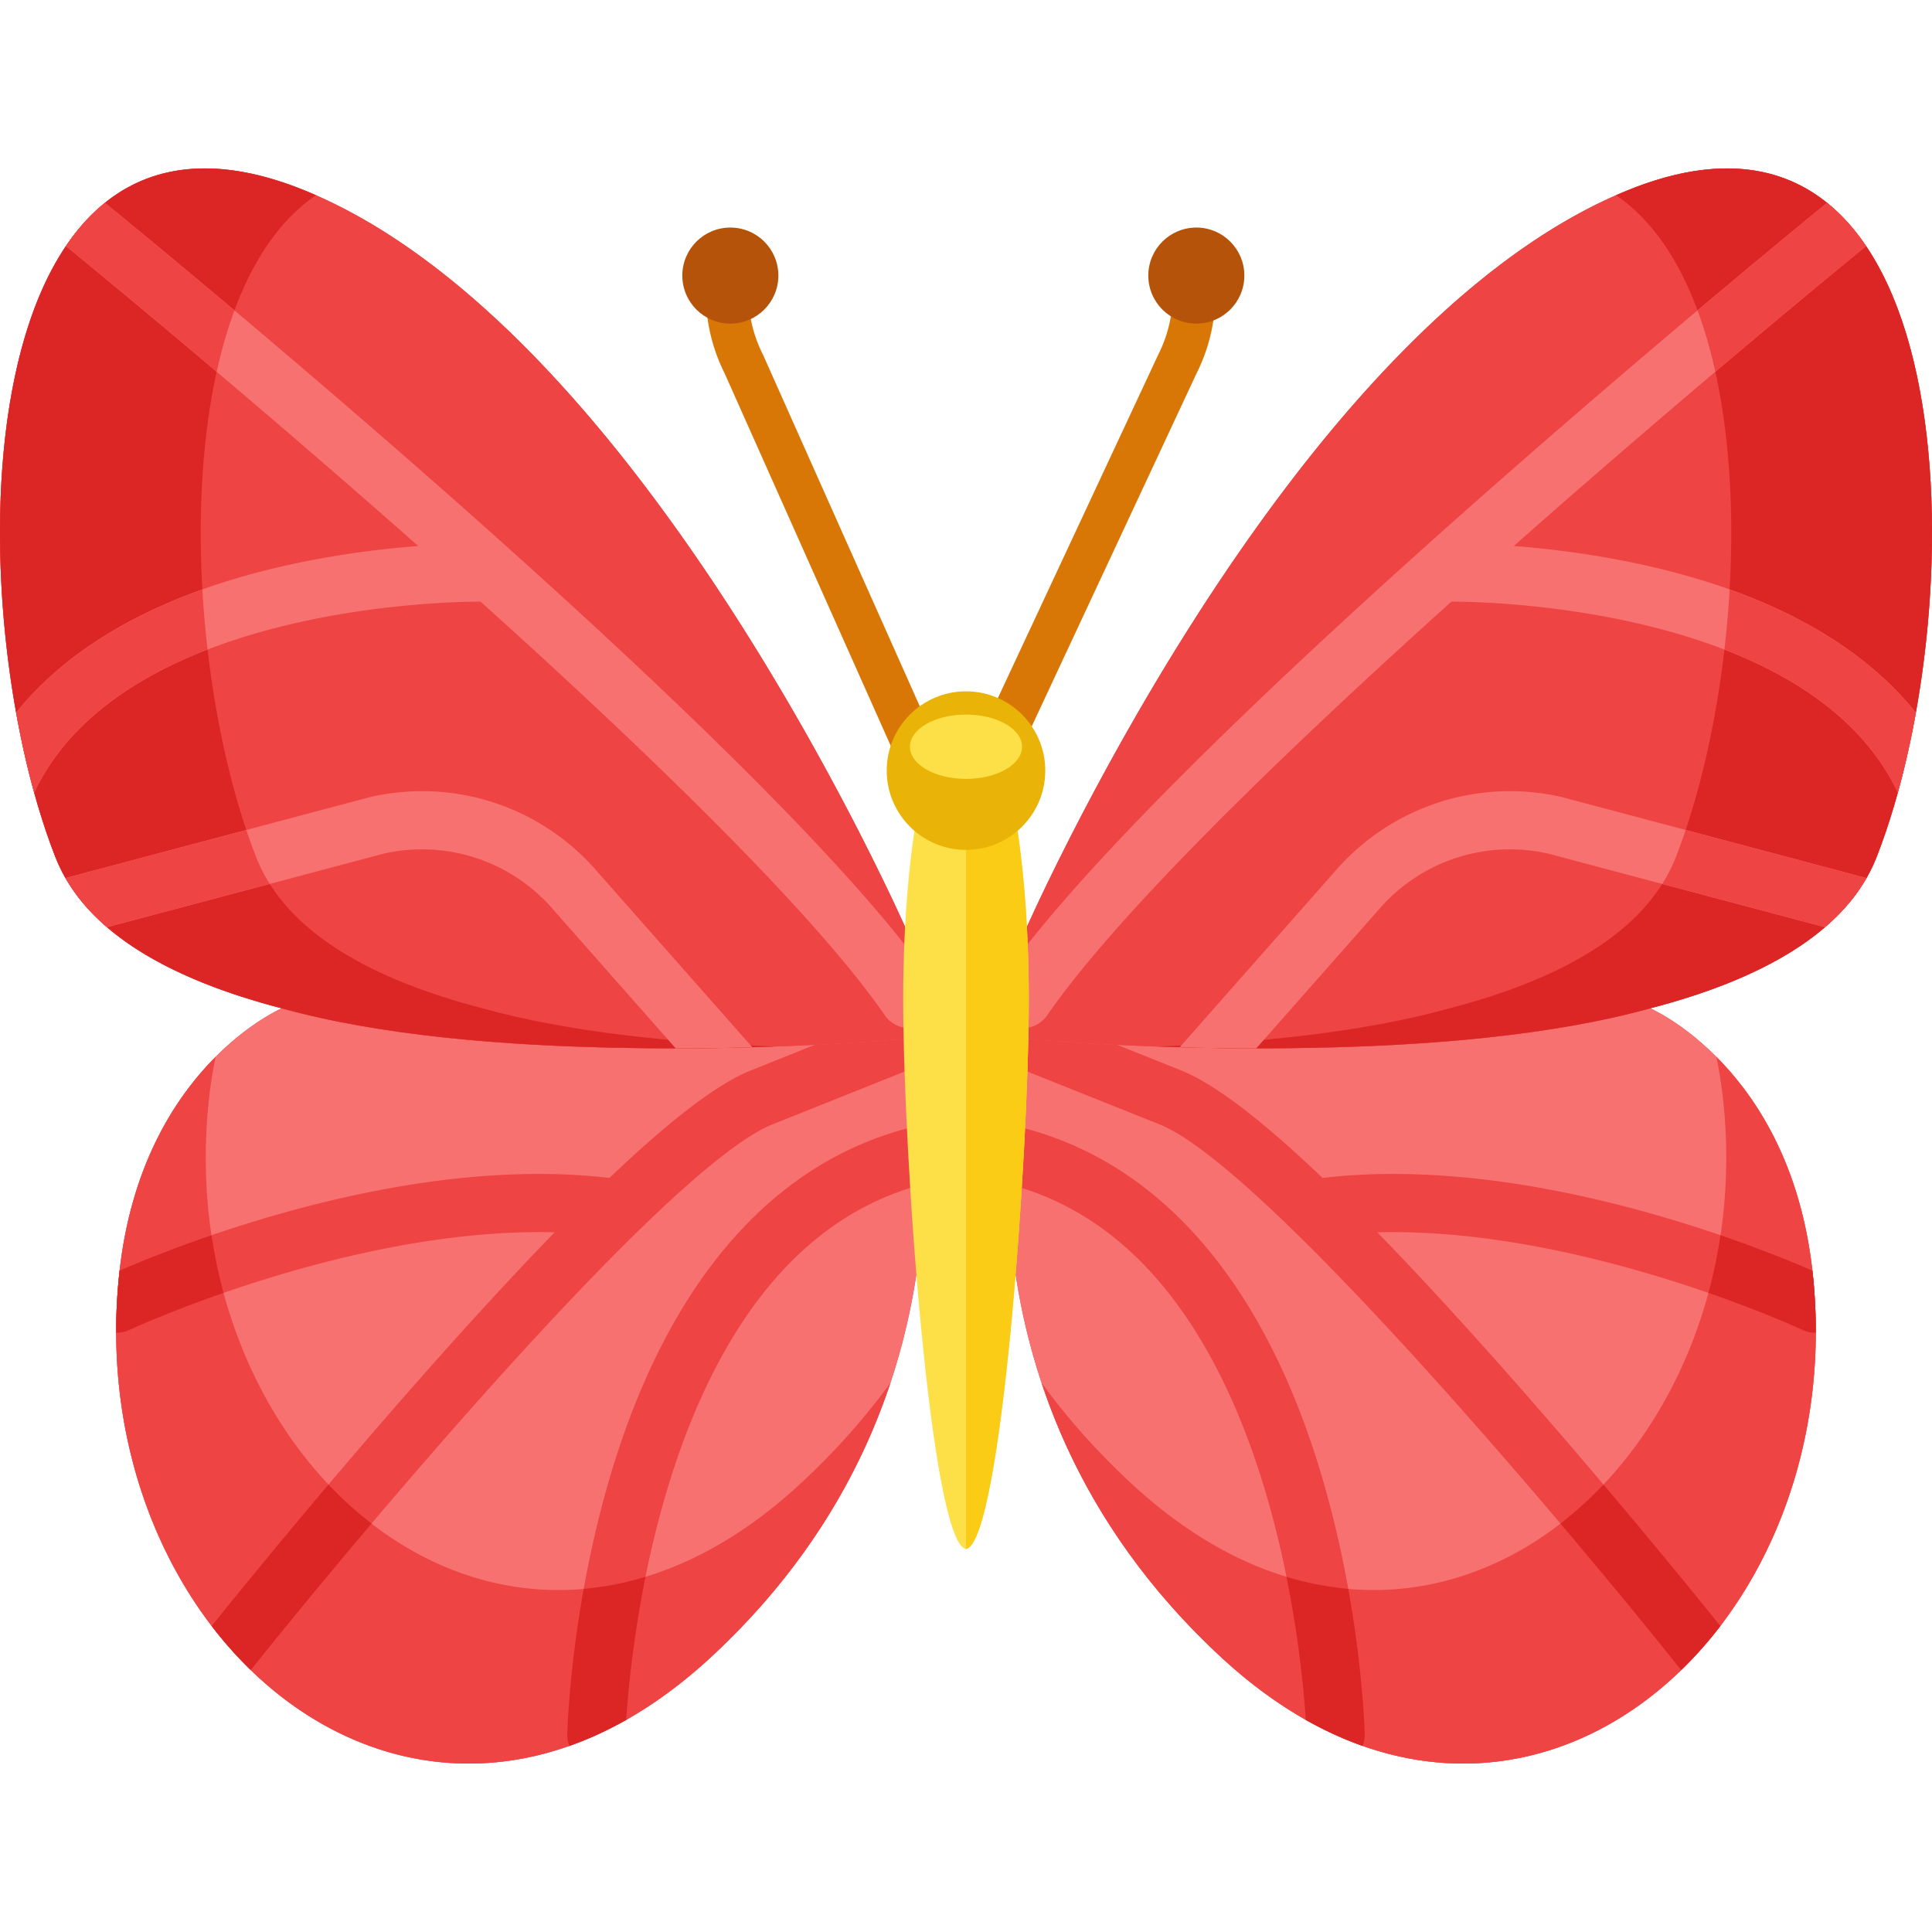 <?xml version="1.0" encoding="UTF-8"?>
<!DOCTYPE svg PUBLIC '-//W3C//DTD SVG 1.0//EN'
          'http://www.w3.org/TR/2001/REC-SVG-20010904/DTD/svg10.dtd'>
<svg height="512.001" viewBox="0 0 512.001 512.001" width="512.001" xmlns="http://www.w3.org/2000/svg" xmlns:xlink="http://www.w3.org/1999/xlink"
><g
  ><path d="M241.134 200.81a5.658 5.658 0 0 1-5.164-3.351l-43.916-98.471c-3.97-7.93-5.604-16.659-4.768-25.328a5.617 5.617 0 0 1 6.162-5.081 5.616 5.616 0 0 1 3.822 2.031 5.615 5.615 0 0 1 1.264 4.135c-.638 6.599.624 13.247 3.649 19.226.041.081.081.166.119.251l43.988 98.634a5.657 5.657 0 0 1-5.156 7.954zM265.932 200.81a5.583 5.583 0 0 1-2.385-.533 5.611 5.611 0 0 1-2.92-3.189 5.617 5.617 0 0 1 .191-4.32l46.134-98.794c3.025-5.981 4.287-12.629 3.65-19.228a5.607 5.607 0 0 1 1.264-4.135 5.606 5.606 0 0 1 3.817-2.03c.194-.02.382-.029.568-.029 2.911 0 5.317 2.197 5.599 5.109.839 8.691-.806 17.44-4.759 25.305l-46.034 98.583a5.678 5.678 0 0 1-5.125 3.261z" data-original="#c1876b" fill="#d97706"
    /><path d="M431.108 50.532c-90.346 36.905-160.05 197.522-160.05 197.522v27.131l.499.047-.499-.047s-25.183 92.041 52.577 164.008 167.577-5.536 156.673-102.415c-6.058-53.82-42.987-69.561-42.988-69.561h-.001c28.807-7.489 52.098-19.9 59.992-40.068 26.48-67.659 24.143-213.522-66.203-176.617z" data-original="#fc5e71" fill="#ef4444"
    /><path d="M271.058 275.185s34.525 3.391 76.77 2.493c29.865-.544 63.155-3.141 89.489-10.46l.003-.001c.001.001 36.93 15.741 42.988 69.561 10.904 96.879-78.913 174.381-156.673 102.414-77.76-71.966-52.577-164.007-52.577-164.007z" data-original="#fd747f" fill="#f87171"
    /><path d="M480.307 336.778c-3.201-28.436-15.018-46.235-25.454-56.706a118.03 118.03 0 0 1 1.715 10.722c10.904 96.879-78.913 174.382-156.673 102.415-9.379-8.681-17.248-17.654-23.857-26.722 7.922 23.789 22.315 49.307 47.596 72.705 77.761 71.968 167.577-5.535 156.673-102.414zM431.108 50.532c-90.346 36.905-160.05 197.522-160.05 197.522v27.131l.496.047c4.302.4 36.933 3.282 76.274 2.446 29.865-.544 63.155-3.141 89.489-10.46l.003-.001h-.001c28.807-7.489 52.098-19.9 59.992-40.068 26.48-67.659 24.143-213.522-66.203-176.617z" data-original="#fc5e71" fill="#ef4444"
    /><path d="M431.108 50.532c-.946.387-1.89.792-2.831 1.205 39.461 26.92 36.017 123.862 15.841 175.412-7.893 20.168-31.185 32.579-59.992 40.068h.001l-.003.001c-22.847 6.35-50.927 9.143-77.466 10.127 11.914.426 26.041.655 41.17.333 29.865-.544 63.155-3.141 89.489-10.46l.003-.001h-.001c28.807-7.489 52.098-19.9 59.992-40.068 26.48-67.659 24.143-213.522-66.203-176.617z" data-original="#ef506b" fill="#dc2626"
    /><path d="m480.307 336.778-.007-.049c-15.977-6.949-75.943-30.907-129.808-24.565-16.31-15.565-28.735-24.998-37.517-28.51l-16.898-6.759c-15.355-.761-25.02-1.709-25.02-1.709s-.751 2.748-1.593 7.661l37.789 15.115c27.644 11.057 108.716 107.562 137.622 143.814.218.274.455.523.7.758a105.73 105.73 0 0 0 10.327-11.639c-5.12-6.374-29.097-36.043-56.275-66.77-12.804-14.476-24.324-26.97-34.622-37.55 53.85-1.375 111.973 25.534 112.738 25.892a7.66 7.66 0 0 0 3.273.734c.06 0 .12-.011.18-.013a143.281 143.281 0 0 0-.889-16.41z" data-original="#fc5e71" fill="#ef4444"
    /><path d="M424.938 393.417a98.818 98.818 0 0 1-11.403 10.342c12.74 15.042 23.811 28.575 31.34 38.016.218.274.455.523.7.758a104.698 104.698 0 0 0 5.29-5.533l.06-.066c.806-.909 1.598-1.837 2.378-2.78.058-.07.117-.137.175-.206.82-.996 1.625-2.01 2.415-3.042l.009-.012c-3.429-4.268-15.322-18.991-30.964-37.477zM477.743 352.467a7.66 7.66 0 0 0 3.273.734c.06 0 .12-.011.18-.013v-.004c.004-1.343-.011-2.691-.045-4.043l-.002-.066a146.241 146.241 0 0 0-.154-3.948c-.017-.31-.042-.623-.061-.934a136.09 136.09 0 0 0-.215-3.162 144.863 144.863 0 0 0-.411-4.254v-.001c-.002-.017-.005-.032-.006-.049-4.716-2.051-13.267-5.585-24.359-9.383a134.067 134.067 0 0 1-3.19 15.288c14.99 5.204 24.68 9.69 24.99 9.835z" data-original="#ef506b" fill="#dc2626"
    /><path d="m270.95 298.865-3.273-1.291a178.213 178.213 0 0 0-.486 16.237c67.203 17.305 77.427 119.828 78.852 141.959 5.028 2.845 10.061 5.131 15.07 6.899a7.676 7.676 0 0 0 .552-3.056c-.034-1.395-.952-34.61-12.151-70.958-15.242-49.467-42.409-80.517-78.564-89.79z" data-original="#fc5e71" fill="#ef4444"
    /><path d="M361.665 459.614c-.023-.958-.463-16.899-4.356-38.553a80.324 80.324 0 0 1-16.381-3.202c3.426 16.973 4.681 31.172 5.114 37.912a98.688 98.688 0 0 0 3.762 2.024l.082.04a96.798 96.798 0 0 0 3.705 1.792 91.157 91.157 0 0 0 7.521 3.043c.38-.943.579-1.976.553-3.056z" data-original="#ef506b" fill="#dc2626"
    /><path d="M502.945 210.041c1.849-6.688 3.453-13.798 4.776-21.168-13.93-17.404-36.445-30.297-66.388-37.795-15.269-3.822-29.651-5.575-40.17-6.377 47.693-42.183 90.541-77.182 93.369-79.486-3.008-4.46-6.444-8.32-10.337-11.455-13.573 11.064-162.555 133.066-213.138 198.095v20.578c.021 0 .042.005.064.005a7.696 7.696 0 0 0 6.343-3.323c18.962-27.412 63.393-70.284 107.165-109.668 3.894-.041 94.341-.058 118.316 50.594z" data-original="#fd747f" fill="#f87171"
    /><path d="M458.369 156.221a276.111 276.111 0 0 1-1.379 15.927c19.24 7.438 37.116 19.219 45.955 37.894v-.001c.45-1.627.884-3.28 1.304-4.955l.061-.242c.411-1.647.808-3.315 1.19-5.003l.061-.271c.384-1.708.754-3.435 1.108-5.181l.021-.105c.36-1.785.705-3.589 1.032-5.408v-.003c-11.148-13.927-27.805-24.955-49.353-32.652zM449.867 82.266c1.883 5.083 3.446 10.531 4.709 16.255 22.51-19.059 38.278-31.938 39.956-33.305l-.003-.005c-.347-.514-.7-1.017-1.058-1.515l-.229-.314c-.3-.412-.605-.818-.913-1.218l-.226-.293a54.158 54.158 0 0 0-2.418-2.891 49.334 49.334 0 0 0-1.226-1.312l-.172-.177a46.76 46.76 0 0 0-1.297-1.281 45.787 45.787 0 0 0-2.79-2.446l-.004-.003c-3.554 2.896-16.403 13.409-34.329 28.505z" data-original="#fc5e71" fill="#ef4444"
    /><path d="M414.118 211.285a8.92 8.92 0 0 0-.271-.067c-22.404-5.099-45.554 2.611-60.433 20.117l-40.781 46.201c6.31.177 13.125.289 20.294.293l32.088-36.354.1-.116c11.116-13.111 28.416-18.909 45.183-15.146l73.343 19.501c4.513-3.876 8.235-8.2 10.999-13.02l-80.522-21.409z" data-original="#fd747f" fill="#f87171"
    /><path d="m494.641 232.694-47.915-12.74a156.911 156.911 0 0 1-2.607 7.195 42.064 42.064 0 0 1-3.599 7.099l43.12 11.465.05-.042a61.93 61.93 0 0 0 1.516-1.35c.04-.037.082-.073.122-.111a55.996 55.996 0 0 0 1.507-1.448l.053-.052c3.074-3.074 5.682-6.405 7.753-10.016zM80.892 50.532c90.346 36.905 160.05 197.522 160.05 197.522v27.131l-.499.047.499-.047s25.183 92.041-52.577 164.008-167.577-5.536-156.673-102.415c6.058-53.82 42.987-69.561 42.988-69.561h.001c-28.807-7.489-52.098-19.9-59.992-40.068C-11.791 159.49-9.454 13.627 80.892 50.532z" data-original="#fc5e71" fill="#ef4444"
    /><path d="M240.942 275.185s-34.525 3.391-76.77 2.493c-29.865-.544-63.155-3.141-89.489-10.46l-.003-.001c-.002.001-36.93 15.741-42.988 69.561-10.904 96.879 78.913 174.381 156.673 102.414 77.76-71.966 52.577-164.007 52.577-164.007z" data-original="#fd747f" fill="#f87171"
    /><path d="M31.693 336.778c3.2-28.436 15.018-46.235 25.454-56.706a118.03 118.03 0 0 0-1.715 10.722c-10.904 96.879 78.913 174.382 156.673 102.415 9.379-8.681 17.248-17.654 23.857-26.722-7.922 23.789-22.315 49.307-47.596 72.705-77.761 71.968-167.577-5.535-156.673-102.414zM80.892 50.532c90.346 36.905 160.05 197.522 160.05 197.522v27.131l-.496.047c-4.302.4-36.933 3.282-76.274 2.446-29.865-.544-63.155-3.141-89.489-10.46l-.003-.001h.001c-28.807-7.489-52.098-19.9-59.992-40.068C-11.791 159.49-9.454 13.627 80.892 50.532z" data-original="#fc5e71" fill="#ef4444"
    /><path d="M80.892 50.532c.946.387 1.89.792 2.831 1.205-39.461 26.92-36.017 123.862-15.841 175.412 7.893 20.168 31.185 32.579 59.992 40.068h-.001.002c22.848 6.35 50.928 9.143 77.467 10.127-11.914.426-26.041.655-41.17.333-29.865-.544-63.155-3.141-89.489-10.46l-.003-.001h.001c-28.807-7.489-52.098-19.9-59.992-40.068C-11.791 159.49-9.454 13.627 80.892 50.532z" data-original="#ef506b" fill="#dc2626"
    /><path d="m31.693 336.778.007-.049c15.977-6.949 75.943-30.907 129.808-24.565 16.31-15.565 28.735-24.998 37.517-28.51l16.898-6.759c15.355-.761 25.02-1.709 25.02-1.709s.751 2.748 1.593 7.661l-37.789 15.115C177.103 309.019 96.031 405.524 67.125 441.775a7.673 7.673 0 0 1-.7.758 105.73 105.73 0 0 1-10.327-11.639c5.12-6.374 29.097-36.043 56.275-66.77 12.804-14.476 24.324-26.97 34.622-37.55-53.85-1.375-111.973 25.534-112.738 25.892a7.66 7.66 0 0 1-3.273.734c-.06 0-.12-.011-.18-.013-.014-5.39.265-10.865.889-16.409z" data-original="#fc5e71" fill="#ef4444"
    /><path d="M87.062 393.417a98.818 98.818 0 0 0 11.403 10.342c-12.74 15.042-23.811 28.575-31.34 38.016a7.673 7.673 0 0 1-.7.758 104.698 104.698 0 0 1-5.29-5.533l-.06-.066a106.583 106.583 0 0 1-2.378-2.78c-.058-.07-.117-.137-.175-.206-.82-.996-1.625-2.01-2.415-3.042l-.009-.012c3.429-4.268 15.322-18.991 30.964-37.477zM34.257 352.467a7.66 7.66 0 0 1-3.273.734c-.06 0-.12-.011-.18-.013v-.004a143.797 143.797 0 0 1 .201-8.057c.017-.31.042-.623.061-.934.062-1.052.128-2.105.215-3.162.117-1.414.251-2.832.411-4.254v-.001l.007-.049c4.716-2.051 13.267-5.585 24.359-9.383a134.067 134.067 0 0 0 3.19 15.288c-14.991 5.204-24.681 9.69-24.991 9.835z" data-original="#ef506b" fill="#dc2626"
    /><path d="m241.05 298.865 3.273-1.291c.366 4.813.578 10.266.486 16.237-67.203 17.305-77.427 119.828-78.852 141.959-5.028 2.845-10.061 5.131-15.07 6.899a7.694 7.694 0 0 1-.553-3.056c.034-1.395.952-34.61 12.151-70.958 15.243-49.467 42.41-80.517 78.565-89.79z" data-original="#fc5e71" fill="#ef4444"
    /><path d="M150.335 459.614c.023-.958.463-16.899 4.356-38.553a80.324 80.324 0 0 0 16.381-3.202c-3.426 16.973-4.681 31.172-5.114 37.912a98.688 98.688 0 0 1-3.762 2.024l-.082.04a96.798 96.798 0 0 1-3.705 1.792 91.157 91.157 0 0 1-7.521 3.043 7.662 7.662 0 0 1-.553-3.056z" data-original="#ef506b" fill="#dc2626"
    /><path d="M9.055 210.041c-1.849-6.688-3.453-13.798-4.776-21.168 13.93-17.404 36.445-30.297 66.388-37.795 15.269-3.822 29.651-5.575 40.17-6.377-47.693-42.183-90.541-77.182-93.369-79.486 3.008-4.46 6.445-8.32 10.337-11.455C41.377 64.824 190.36 186.826 240.943 251.855v20.578c-.021 0-.042.005-.064.005a7.696 7.696 0 0 1-6.343-3.323c-18.962-27.412-63.393-70.284-107.165-109.668-3.894-.041-94.341-.058-118.316 50.594z" data-original="#fd747f" fill="#f87171"
    /><path d="M53.631 156.221c.306 5.339.77 10.666 1.379 15.927-19.24 7.438-37.116 19.219-45.955 37.894v-.001c-.45-1.627-.884-3.28-1.304-4.955l-.061-.242a233.829 233.829 0 0 1-1.19-5.003l-.061-.271a250.966 250.966 0 0 1-1.108-5.181l-.021-.105a260.49 260.49 0 0 1-1.032-5.408l-.001-.003c11.149-13.927 27.806-24.955 49.354-32.652zM62.133 82.266c-1.883 5.083-3.446 10.531-4.709 16.255-22.51-19.06-38.278-31.938-39.957-33.306l.003-.005c.347-.514.7-1.017 1.058-1.515l.229-.314c.3-.412.605-.818.913-1.218l.226-.293a54.158 54.158 0 0 1 2.418-2.891c.402-.447.812-.883 1.226-1.312l.172-.177a46.76 46.76 0 0 1 1.297-1.281 45.787 45.787 0 0 1 2.79-2.446l.004-.003c3.555 2.897 16.404 13.41 34.33 28.506z" data-original="#fc5e71" fill="#ef4444"
    /><path d="M97.882 211.285a8.92 8.92 0 0 1 .271-.067c22.404-5.099 45.554 2.611 60.433 20.117l40.781 46.201a740.04 740.04 0 0 1-20.294.293l-32.088-36.354a5.544 5.544 0 0 1-.1-.116c-11.116-13.111-28.416-18.909-45.183-15.146l-73.343 19.501c-4.513-3.876-8.235-8.2-10.999-13.02l80.522-21.409z" data-original="#fd747f" fill="#f87171"
    /><path d="m17.359 232.694 47.916-12.74a156.911 156.911 0 0 0 2.607 7.195 42.064 42.064 0 0 0 3.599 7.099L28.36 245.714l-.05-.042a61.93 61.93 0 0 1-1.516-1.35c-.04-.037-.082-.073-.122-.111a55.996 55.996 0 0 1-1.507-1.448l-.053-.052c-3.074-3.075-5.682-6.406-7.753-10.017z" data-original="#fc5e71" fill="#ef4444"
    /><circle cx="193.55" cy="73.031" data-original="#a46640" fill="#b45309" r="12.727"
    /><circle cx="317.04" cy="73.031" data-original="#a46640" fill="#b45309" r="12.727"
    /><path d="M272.643 264.666c0-42.671-7.329-77.352-16.447-78.324v-.046c-.066 0-.13.02-.196.023-.066-.004-.13-.023-.196-.023v.046c-9.118.972-16.447 35.653-16.447 78.324 0 42.673 7.328 142.956 16.447 145.773v.067c.065 0 .131-.024.196-.034.065.01.13.034.196.034v-.067c9.118-2.816 16.447-103.1 16.447-145.773z" data-original="#ffc855" fill="#fde047"
    /><path d="M256.196 186.342v-.046c-.066 0-.13.02-.196.023v224.154c.065.01.13.033.196.033v-.067c9.119-2.816 16.447-103.1 16.447-145.773 0-42.671-7.329-77.352-16.447-78.324z" data-original="#f2b74e" fill="#facc15"
    /><circle cx="256" cy="204.221" data-original="#ffaf41" fill="#eab308" r="21.01"
    /><ellipse cx="256" cy="197.891" data-original="#ffc855" fill="#fde047" rx="14.857" ry="8.526"
  /></g
></svg
>
